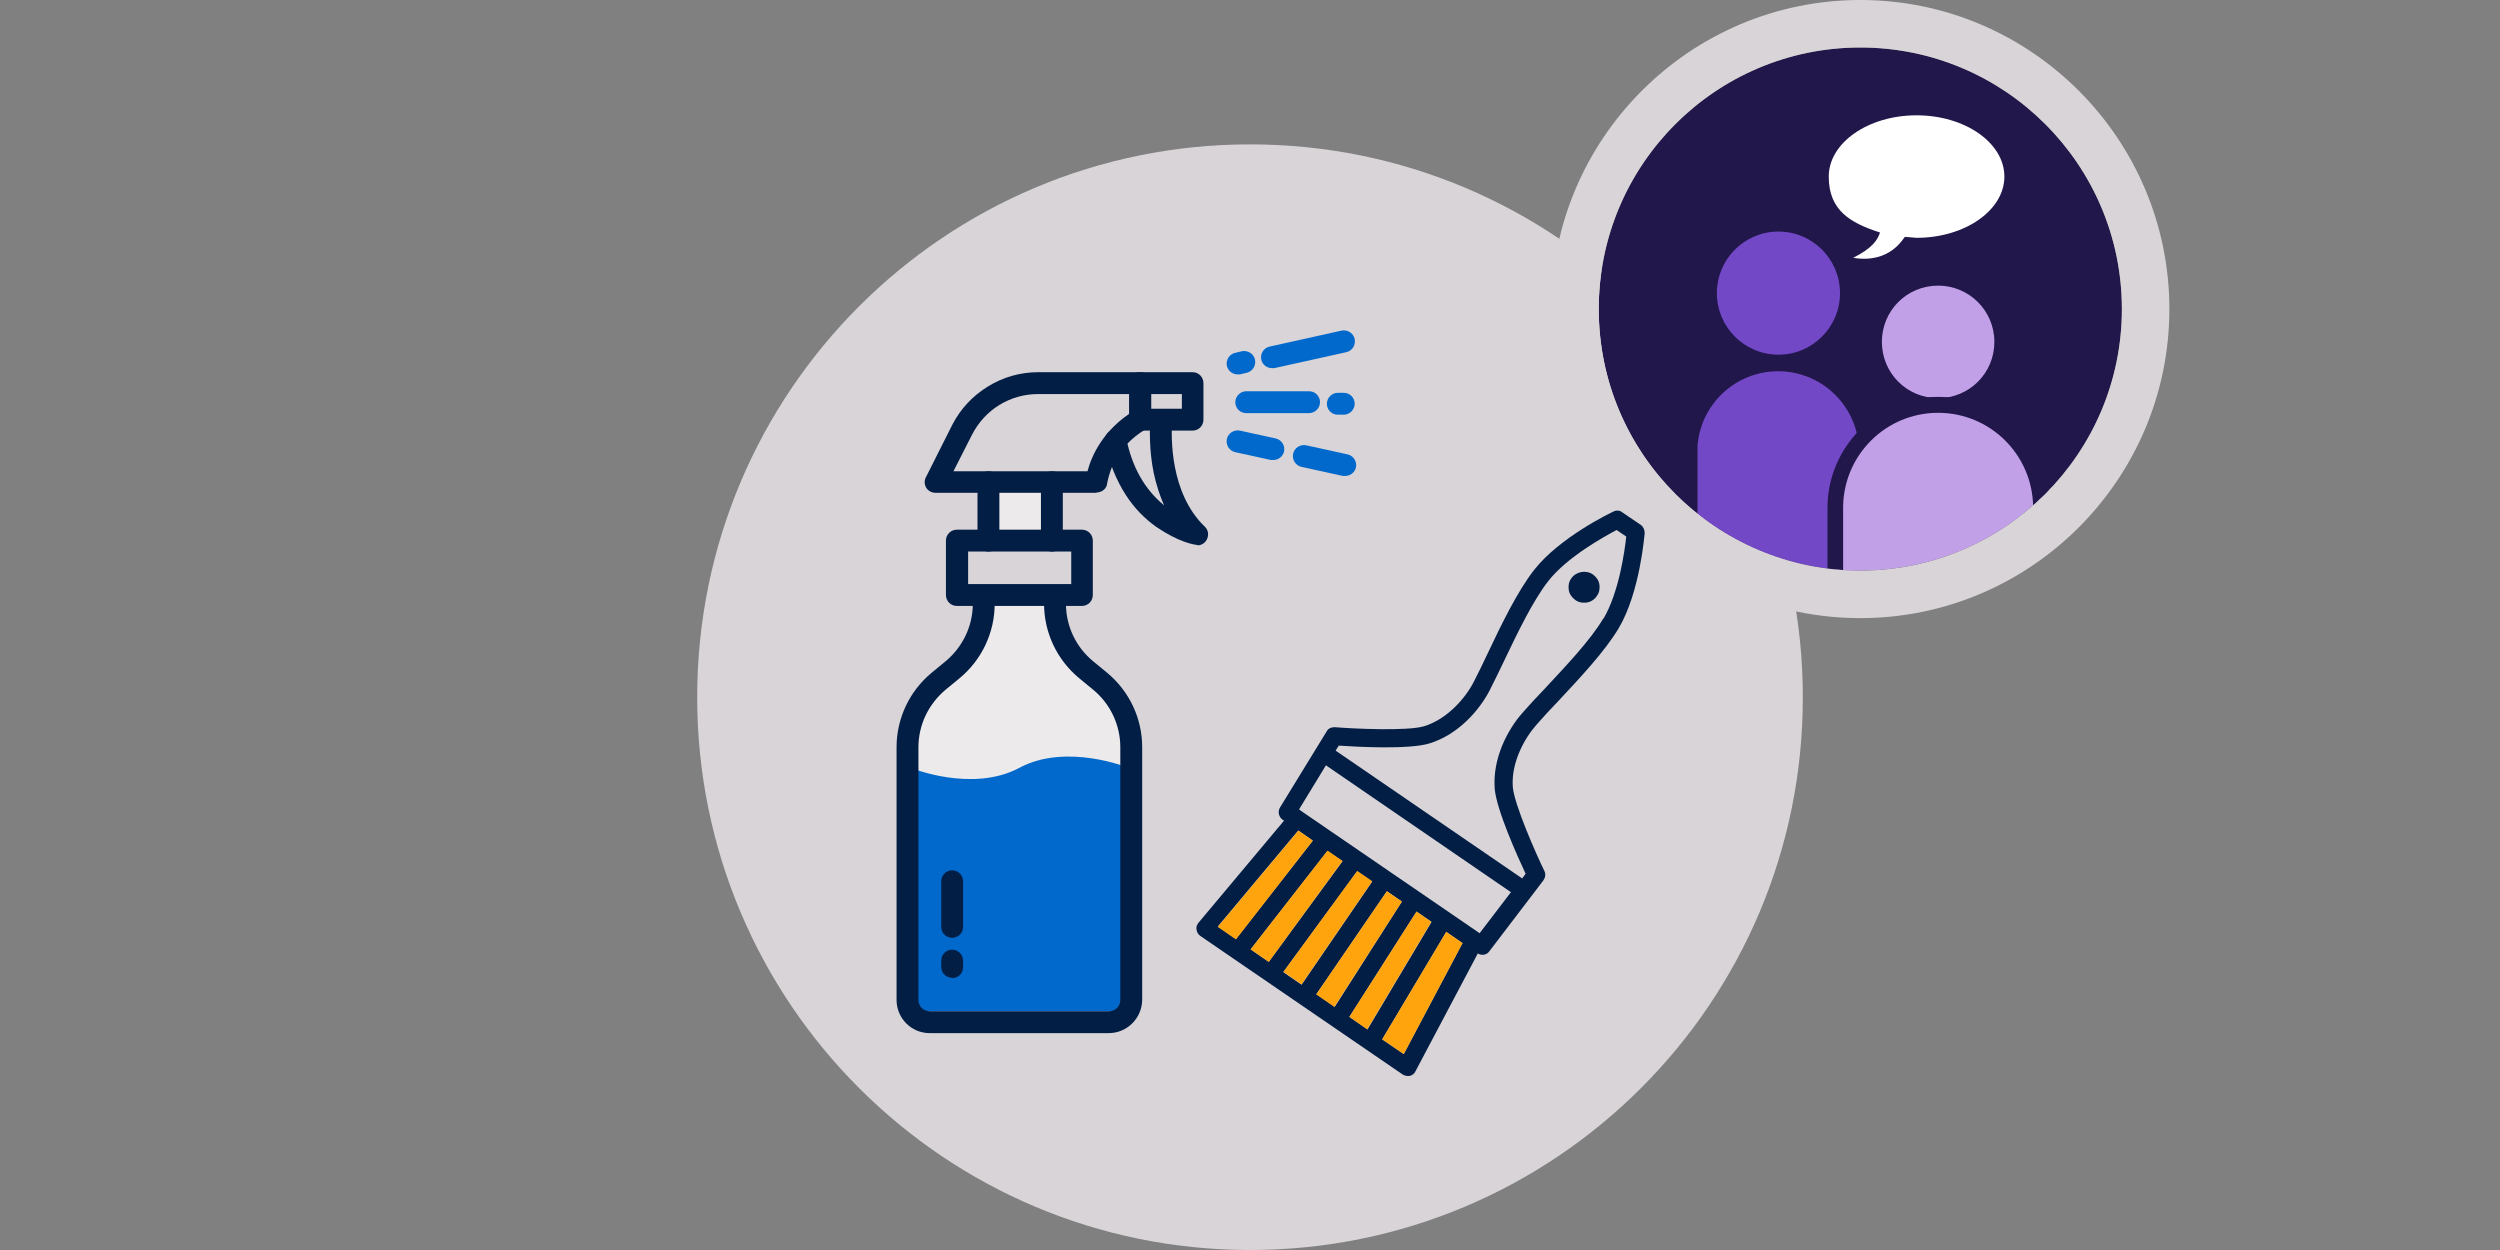 <?xml version="1.0" encoding="UTF-8"?>
<svg id="Layer_1" xmlns="http://www.w3.org/2000/svg" xmlns:xlink="http://www.w3.org/1999/xlink" version="1.1" viewBox="0 0 800 400">
  <rect x="0" y="0" width="800" height="400" fill="#808080" stroke="none"/>
  <!-- Generator: Adobe Illustrator 29.0.1, SVG Export Plug-In . SVG Version: 2.1.0 Build 192)  -->
  <defs>
    <style>
      .st0 {
        fill: none;
      }

      .st1, .st2 {
        fill: #031e45;
      }

      .st1, .st3, .st4, .st5, .st6 {
        fill-rule: evenodd;
      }

      .st3, .st7 {
        fill: #eceaeb;
      }

      .st8 {
        fill: #21174b;
      }

      .st9 {
        fill: #d8d4d7;
      }

      .st10, .st5 {
        fill: #7348c6;
      }

      .st4 {
        fill: #0069cb;
      }

      .st11 {
        fill: #fff;
      }

      .st12 {
        fill: #ffa40d;
      }

      .st6 {
        fill: #c1a0e8;
      }

      .st13 {
        clip-path: url(#clippath);
      }
    </style>
    <clipPath id="clippath">
      <circle class="st0" cx="595.3" cy="98.9" r="83.7"/>
    </clipPath>
  </defs>
  <g>
    <path class="st9" d="M400,395.1c-94.9,0-172-77.2-172-172S305.1,51.1,400,51c46,0,89.2,17.9,121.6,50.3,32.5,32.5,50.4,75.7,50.4,121.7s-17.8,89.1-50.4,121.6c-32.5,32.5-75.7,50.4-121.7,50.4h.1Z"/>
    <path class="st9" d="M400,55.9c44.6,0,86.6,17.4,118.1,48.9,31.5,31.5,48.9,73.6,49,118.3,0,44.6-17.3,86.6-48.9,118.2-31.6,31.6-73.6,49-118.2,49s-86.6-17.4-118.2-49-49-73.6-49-118.2,17.4-86.6,49-118.2c31.6-31.6,73.5-49,118.2-49h0M400,46.2h0c-97.7,0-176.9,79.2-176.9,176.9s79.2,176.9,176.9,176.9,177-79.2,176.9-176.9c0-97.9-79.2-176.9-176.9-176.9h0Z"/>
  </g>
  <g id="Mini_Icon">
    <g>
      <g>
        <circle class="st8" cx="595.3" cy="98.9" r="83.7"/>
        <g class="st13">
          <g>
            <path class="st11" d="M613.3,36.9c-15.5,0-28.1,8.8-28.1,19.6s6.8,14.8,16.4,17.9c-.8,2.5-2.6,5.1-8.6,8.1,12.2,2,16.2-6.7,16.6-6.7.7,0,3,.3,3.7.3,15.5,0,28.1-8.8,28.1-19.6s-12.6-19.6-28.1-19.6h0Z"/>
            <g>
              <circle class="st10" cx="569.1" cy="93.8" r="19.7"/>
              <path class="st5" d="M594.8,142.7c-1-13.4-12.2-23.9-25.8-23.9s-24.8,10.5-25.8,23.9h0v73.6h51.9v-73.6h-.2Z"/>
            </g>
            <g>
              <g>
                <path class="st6" d="M620.2,129.8c-11.3,0-20.5-9.2-20.5-20.5s9.2-20.5,20.5-20.5,20.5,9.2,20.5,20.5-9.2,20.5-20.5,20.5Z"/>
                <path class="st8" d="M620.2,91.4c9.9,0,18,8,18,18s-8,18-18,18-18-8-18-18,8-18,18-18M620.2,86.3c-12.7,0-23,10.3-23,23s10.3,23,23,23,23-10.3,23-23-10.3-23-23-23h0Z"/>
              </g>
              <g>
                <path class="st6" d="M587.3,206.9v-44.9c.3-17.9,15.1-32.4,32.9-32.4s31.2,13.2,32.8,29.9h0v47.4h-65.9.2Z"/>
                <path class="st8" d="M620.2,132.1c16.6,0,30.1,13.3,30.4,29.9h0v42.4h-60.8v-42.4c.3-16.6,13.8-29.9,30.4-29.9M620.2,127c-19.2,0-35.1,15.7-35.4,34.9v47.5h70.9v-52.5h-.5c-2.7-16.9-17.5-29.9-35-29.9h0Z"/>
              </g>
            </g>
          </g>
        </g>
      </g>
      <path class="st9" d="M595.3,15.2c46.2,0,83.7,37.5,83.7,83.7s-37.5,83.7-83.7,83.7-83.7-37.5-83.7-83.7,37.5-83.7,83.7-83.7M595.3,0C540.8,0,496.4,44.4,496.4,98.9s44.4,98.9,98.9,98.9,98.9-44.4,98.9-98.9S649.8,0,595.3,0h0Z"/>
    </g>
  </g>
  <g>
    <rect class="st7" x="316.3" y="155.3" width="21.9" height="16.7"/>
    <path class="st3" d="M362.1,255.4h-72.7s-3.3-27.1,6.4-32.3,21.8-32.3,21.8-32.3h18.9s10,30.9,17.8,30.1,7.7,34.4,7.7,34.4h.1Z"/>
    <path class="st4" d="M361.1,323.6h-69.7v-77.9s19.7,8.1,34.8,0,34.9,0,34.9,0v77.9Z"/>
    <path class="st1" d="M381.6,137.8h-16.8c-2,0-3.5-1.6-3.5-3.5v-11.7c0-2,1.6-3.5,3.5-3.5h16.8c2,0,3.5,1.6,3.5,3.5v11.7c0,2-1.6,3.5-3.5,3.5ZM368.4,130.8h9.8v-4.7h-9.8v4.7h0Z"/>
    <path class="st1" d="M350.9,157.7h-51.5c-1.2,0-2.4-.6-3-1.6s-.7-2.3-.1-3.4l8.4-16.7c2.6-5.1,6.5-9.3,11.4-12.3,4.8-3,10.4-4.6,16.1-4.6h32.8c2,0,3.5,1.6,3.5,3.5s-1.6,3.5-3.5,3.5h-32.8c-9,0-17.1,5-21.2,13.1l-5.9,11.6h42.9c1.2-4.6,4.8-13.3,15.1-19.5,1.6-1,3.9-.5,4.8,1.2,1,1.6.5,3.9-1.2,4.8-4.7,2.8-8.2,6.5-10.4,11.1-1.6,3.4-1.9,6-2,6.2-.1,1.7-1.6,3-3.5,3h.1Z"/>
    <path class="st1" d="M383.2,174.4c-1.2-.1-6-.9-13.2-5.8-3.8-2.7-7-6-9.6-10-3.2-4.9-5.5-10.6-6.8-17-.4-1.9.9-3.8,2.7-4.1,1.9-.4,3.8.9,4.1,2.7,1.8,9.2,5.9,16.4,12.1,21.5-1.4-3.2-2.5-6.6-3.3-10.3-1.5-7.3-1.3-14-1.1-17.3.1-2,1.8-3.4,3.8-3.2,2,.1,3.4,1.8,3.2,3.8-.4,5.2-.7,23.1,10.4,33.8,2.3,2.1.7,6.1-2.4,6h0Z"/>
    <path class="st1" d="M316.3,176.5c-2,0-3.5-1.6-3.5-3.5v-18.7c0-2,1.6-3.5,3.5-3.5s3.5,1.6,3.5,3.5v18.7c0,2-1.6,3.5-3.5,3.5Z"/>
    <path class="st1" d="M336.6,176.5c-2,0-3.5-1.6-3.5-3.5v-18.7c0-2,1.6-3.5,3.5-3.5s3.5,1.6,3.5,3.5v18.7c0,2-1.6,3.5-3.5,3.5Z"/>
    <path class="st1" d="M346.2,193.9h-40c-2,0-3.5-1.6-3.5-3.5v-17.4c0-2,1.6-3.5,3.5-3.5h40c2,0,3.5,1.6,3.5,3.5v17.4c0,2-1.6,3.5-3.5,3.5ZM309.8,186.9h33v-10.4h-33v10.4Z"/>
    <path class="st1" d="M354.9,330.6h-57.4c-5.9,0-10.6-4.8-10.6-10.6v-80.9c0-9.2,4.1-17.9,11.2-23.8l4.5-3.7c5.5-4.6,8.7-11.3,8.7-18.4s1.6-3.5,3.5-3.5,3.5,1.6,3.5,3.5c0,9.2-4.1,17.9-11.2,23.8l-4.5,3.7c-5.5,4.6-8.7,11.3-8.7,18.4v80.9c0,2,1.6,3.6,3.6,3.6h57.4c2,0,3.6-1.6,3.6-3.6v-80.9c0-7.1-3.2-13.9-8.7-18.4l-4.5-3.7c-7.1-5.9-11.2-14.6-11.2-23.8s1.6-3.5,3.5-3.5,3.5,1.6,3.5,3.5c0,7.1,3.2,13.9,8.7,18.4l4.5,3.7c7.1,5.9,11.2,14.6,11.2,23.8v80.9c-.1,5.9-4.9,10.6-10.7,10.6h.1Z"/>
    <path class="st4" d="M407,117.8c-1.6,0-3-1.1-3.4-2.7-.4-1.9.8-3.8,2.7-4.2l23-5.1c1.9-.4,3.8.8,4.2,2.7.4,1.9-.8,3.8-2.7,4.2l-23,5.1h-.8Z"/>
    <path class="st4" d="M396,119.8c-1.6,0-3-1.1-3.4-2.7-.4-1.9.8-3.8,2.7-4.2l2.1-.5c1.9-.4,3.8.8,4.2,2.7.4,1.9-.8,3.8-2.7,4.2l-2.1.5h-.8Z"/>
    <path class="st4" d="M407.4,147.2h-.7l-11.4-2.5c-1.9-.4-3.1-2.3-2.7-4.2s2.3-3.1,4.2-2.7l11.4,2.5c1.9.4,3.1,2.3,2.7,4.2-.4,1.6-1.8,2.7-3.5,2.7h0Z"/>
    <path class="st4" d="M430.4,152.3h-.7l-13.2-2.9c-1.9-.4-3.1-2.3-2.7-4.2s2.3-3.1,4.2-2.7l13.2,2.9c1.9.4,3.1,2.3,2.7,4.2-.4,1.6-1.8,2.7-3.5,2.7h0Z"/>
    <path class="st4" d="M430,132.7h-1.9c-2,0-3.5-1.6-3.5-3.5s1.6-3.5,3.5-3.5h1.9c2,0,3.5,1.6,3.5,3.5s-1.6,3.5-3.5,3.5Z"/>
    <path class="st4" d="M418.9,132.2h-20.1c-2,0-3.5-1.6-3.5-3.5s1.6-3.5,3.5-3.5h20.1c2,0,3.5,1.6,3.5,3.5s-1.6,3.5-3.5,3.5Z"/>
    <path class="st1" d="M304.7,312.9c-2,0-3.5-1.6-3.5-3.5v-2c0-2,1.6-3.5,3.5-3.5s3.5,1.6,3.5,3.5v2.1c0,2-1.6,3.5-3.5,3.5h0Z"/>
    <path class="st1" d="M304.7,300.1c-2,0-3.5-1.6-3.5-3.5v-14.6c0-2,1.6-3.5,3.5-3.5s3.5,1.6,3.5,3.5v14.6c0,2-1.6,3.5-3.5,3.5Z"/>
  </g>
  <g>
    <g>
      <path class="st2" d="M519.1,163.9c-.8-.6-1.9-.7-2.8-.2-.7.3-17.2,8.2-25.4,18.7-5.3,6.8-10.4,17.3-14.8,26.6-1.6,3.4-3.1,6.5-4.5,9.2-2.6,5.1-8.4,11.9-15.9,14.2-5.4,1.6-22.5.8-28.6.3-1.1,0-2.1.4-2.6,1.4l-14.9,24.3c-.8,1.3-.4,3,.8,3.9l.5.3-27.4,32.7c-.5.6-.8,1.4-.6,2.2.1.8.5,1.5,1.2,2l64.7,44.3c.6.4,1.4.6,2.1.5h.2c.8-.2,1.5-.7,1.8-1.4l20-37.8c.6.4,1.4.5,2,.4s1.3-.5,1.7-1.1l17.3-22.7c.6-.9.8-2,.3-3-2.7-5.5-9.6-21.2-10.1-26.8-.6-7.8,3.7-15.6,7.5-19.9,2-2.3,4.4-4.9,7-7.6,7-7.5,15-16,19.4-23.4,6.8-11.5,8.2-29.7,8.3-30.4,0-1-.4-2-1.2-2.6l-5.9-4h0ZM431.8,325.4l21.5-33.7,4.8,3.3-20.5,34.4-5.8-4h0ZM421.2,318.2l22.6-33,4.8,3.3-21.5,33.7-5.8-4h-.1ZM410.7,311l23.6-32.2,4.8,3.3-22.6,33-5.8-4h0ZM400.2,303.8l24.6-31.5,4.8,3.3-23.6,32.2-5.8-4h0ZM415.5,265.8l4.6,3.2-24.6,31.5-5.8-4,25.8-30.8h0ZM449.2,337.3l-6.9-4.7,20.5-34.4,5.2,3.6-18.8,35.5h0ZM473.6,298.7l-.3-.2h0l-56.8-38.9-.8-.6,8.6-14.1,59.2,40.6-10,13.1h0ZM513,198c-4.1,6.9-11.9,15.1-18.7,22.4-2.6,2.7-5,5.3-7.1,7.7-4.8,5.4-9.6,14.6-8.9,24.2.5,6.7,7.4,22,9.9,27.3l-1.1,1.5-59.7-40.9,1-1.6c5.8.4,22.5,1.3,29-.7,9.2-2.8,16-10.6,19.3-17,1.4-2.8,3-6,4.6-9.4,4.3-9,9.2-19.2,14.1-25.5,6.1-7.8,17.8-14.2,21.9-16.4l3.1,2.1c-.5,4.6-2.3,17.8-7.3,26.3h0Z"/>
      <path class="st2" d="M502.8,185.1c-.8,1.1-1,2.4-.8,3.7s1,2.4,2.1,3.2,2.4,1,3.7.8,2.5-1,3.2-2.1c.8-1.1,1-2.4.8-3.7s-1-2.4-2.1-3.2c-2.2-1.5-5.4-.9-6.9,1.3h0Z"/>
    </g>
    <g>
      <polygon class="st12" points="431.8 325.4 453.3 291.7 458 295 437.5 329.4 431.8 325.4"/>
      <polygon class="st12" points="421.2 318.2 443.8 285.2 448.6 288.5 427 322.2 421.2 318.2"/>
      <polygon class="st12" points="410.7 311 434.3 278.7 439.1 282 416.5 315 410.7 311"/>
      <polygon class="st12" points="400.2 303.8 424.8 272.2 429.6 275.5 406 307.8 400.2 303.8"/>
      <polygon class="st12" points="415.5 265.8 420.1 269 395.5 300.6 389.7 296.6 415.5 265.8"/>
      <polygon class="st12" points="449.2 337.3 442.3 332.6 462.8 298.2 468 301.8 449.2 337.3"/>
    </g>
  </g>
</svg>